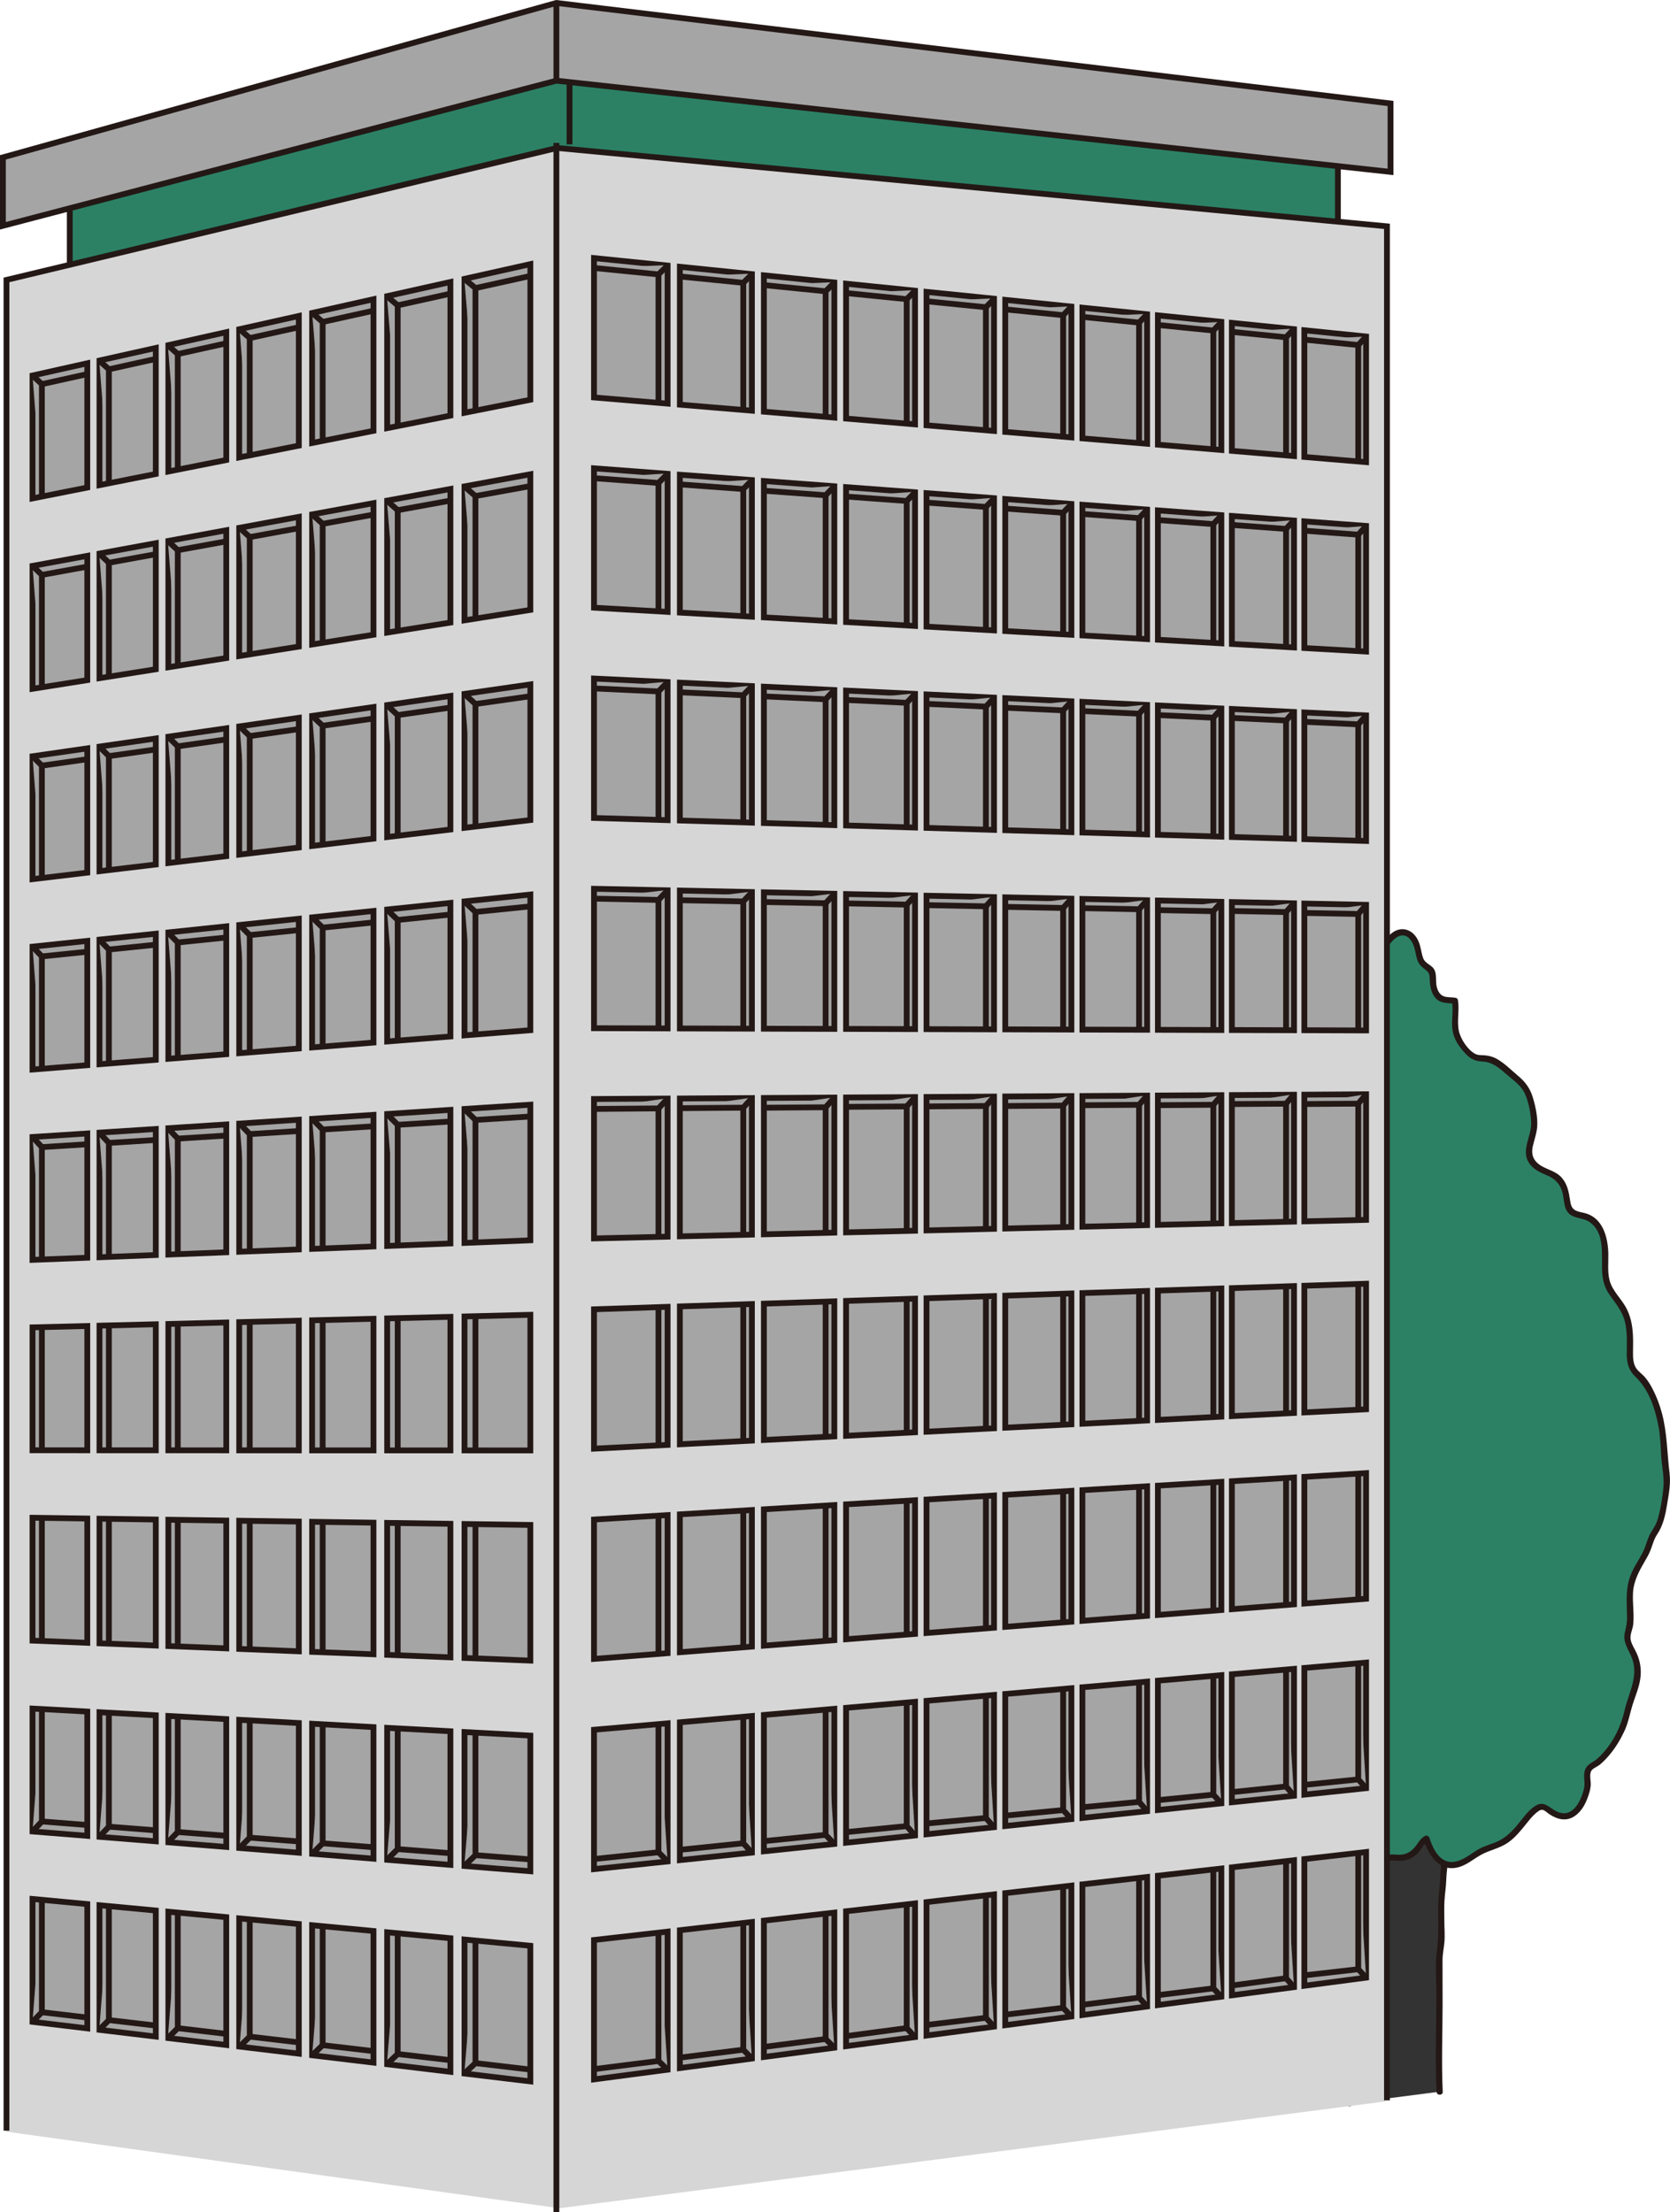 <?xml version="1.0" encoding="UTF-8"?>
<svg id="_レイヤー_2" data-name="レイヤー 2" xmlns="http://www.w3.org/2000/svg" viewBox="0 0 402.74 533.55">
  <defs>
    <style>
      .cls-1, .cls-2 {
        fill: #2c8165;
      }

      .cls-3 {
        stroke: #d6d6d6;
      }

      .cls-3, .cls-4 {
        fill: #d6d6d6;
      }

      .cls-3, .cls-4, .cls-2, .cls-5 {
        stroke-miterlimit: 10;
        stroke-width: 1.4px;
      }

      .cls-6 {
        fill: #333;
      }

      .cls-4, .cls-2, .cls-5 {
        stroke: #231815;
      }

      .cls-5 {
        fill: #a5a5a5;
      }

      .cls-7 {
        fill: #231815;
      }
    </style>
  </defs>
  <g id="_レイヤー_3" data-name="レイヤー 3">
    <g>
      <g>
        <path class="cls-6" d="m347.18,504.53c-.03-.64-.06-1.26-.06-1.85v-6.5c0-7.95.06-15.9,0-23.85-.01-1.43.34-2.52.47-3.9.09-1.03-.02-2.12-.02-3.15,0-1.96,0-3.93,0-5.89,0-2.15.45-4.03.45-6.19,0-1.96.46-3.55.45-5.53,0-1.81-.11-3.68-.01-5.49.05-.87.38-1.63.49-2.49.13-1.12-.02-2.38-.02-3.52-.01-1.86.48-3.55.81-5.36.31-1.72.61-3.39.9-5.11.11-.68-.03-1.36.08-2.01.08-.53.35-.96.43-1.48.14-.9.31-1.61.51-2.49.4-1.79.71-3.59,1.29-5.32.55-1.65.83-3.33,1.36-4.94.25-.78.34-1.48.5-2.25.17-.84.68-1.26.92-2l-15.4,1.5c.02-.24.11-.42.28-.55-1.03.1-2.05.41-3.1.52-1.35.14-2.77.64-4.09.92-1.53.32-3.48.3-5.01,0-1.09-.21-2.9-.12-3.77-.95.97,1.01.19,4.83-.07,6.07-.39,1.85-.1,4.11-.1,6.01,0,.87.11,1.83.02,2.68-.1.94-.45,1.67-.48,2.65-.06,2.28.01,4.58.01,6.86v20.52c0,2.08.01,4.16,0,6.23-.01,2.06.46,3.86.45,5.93,0,1.93-.04,3.74.35,5.56.4,1.84.1,4.14.1,6.04v11c0,3.94-.35,8.12.35,11.98.38,2.11.12,4.6.1,6.75,0,.89-.1,1.56,0,2.42"/>
        <path class="cls-7" d="m347.93,504.53c-.32-6.98-.05-14.03-.03-21.02,0-3.56-.02-7.12-.02-10.68,0-1.5.34-2.91.46-4.4.14-1.69-.02-3.43-.02-5.12s-.06-3.23.03-4.84.36-3.21.42-4.82c.05-1.43.22-2.83.36-4.25.17-1.64.06-3.29.05-4.94s.28-3.01.5-4.57-.08-3.09.04-4.64c.24-3.21,1.32-6.35,1.68-9.56.1-.89.02-1.69.27-2.56.22-.79.36-1.59.54-2.4.38-1.76.71-3.55,1.21-5.29s.97-3.59,1.49-5.37c.26-.89.39-1.8.64-2.69.19-.71.64-1.32.92-2,.17-.43-.27-.99-.72-.95-5.13.5-10.27,1-15.4,1.5l.72.95.09-.22c.36-.43.18-1.37-.53-1.28-2.64.33-5.17,1.11-7.78,1.54-1.4.23-2.82.13-4.22-.07-1.08-.16-2.55-.05-3.44-.76-.76-.6-1.67.3-1.06,1.06.55.68.24,2.24.14,3.04-.13,1.05-.4,2.07-.53,3.11-.4,3.2.34,6.38-.31,9.56-.31,1.5-.19,3.09-.17,4.61.02,1.96.03,3.92.03,5.87v10.75c0,3.56,0,7.12,0,10.69s.42,6.81.44,10.23c0,1.53.17,3.01.42,4.52.27,1.61.1,3.25.05,4.87-.1,3.59-.01,7.19-.01,10.78,0,3.87-.32,7.78.15,11.63.21,1.73.44,3.39.39,5.14s-.24,3.6-.09,5.38c.08.96,1.58.96,1.5,0-.26-3.12.36-6.24-.12-9.36-.56-3.61-.37-7.23-.33-10.86s0-7.27,0-10.91c0-1.56.11-3.11.11-4.66,0-1.73-.46-3.39-.54-5.11s.01-3.41-.17-5.12c-.2-1.86-.3-3.67-.3-5.55,0-3.56,0-7.11,0-10.67v-11.24c0-1.79,0-3.59-.02-5.38-.02-1.89-.19-3.89.24-5.74.77-3.34-.25-6.81.38-10.18.36-1.92,1.15-4.76-.2-6.44l-1.06,1.06c.9.71,1.92.89,3.04,1.01,1.41.16,2.78.42,4.2.38s2.87-.4,4.3-.76c1.6-.4,3.32-.69,4.95-.9l-.53-1.28c-.26.31-.37.49-.47.88-.12.43.23,1,.72.95,5.13-.5,10.27-1,15.4-1.5l-.72-.95c-.25.63-.67,1.16-.86,1.81-.24.8-.33,1.64-.55,2.44-.46,1.64-.86,3.31-1.36,4.94-.9,2.92-1.35,5.97-2.14,8.92-.16.6-.13,1.16-.15,1.78-.03.84-.2,1.65-.34,2.48-.3,1.68-.6,3.36-.94,5.03-.3,1.48-.51,2.92-.46,4.43.03.81.11,1.63.04,2.44s-.35,1.58-.47,2.39c-.22,1.52-.1,3.12-.07,4.65.03,1.61-.1,3.16-.28,4.75-.17,1.45-.14,2.92-.29,4.37-.16,1.65-.32,3.28-.32,4.94,0,3.42.19,6.83-.3,10.21s-.12,6.86-.12,10.2c0,7.9-.34,15.87.03,23.76.04.96,1.54.97,1.5,0h0Z"/>
      </g>
      <polyline class="cls-3" points="2.1 492.23 2.1 513.54 134.92 531.93 334.04 506.18"/>
      <polygon class="cls-2" points="16.83 44.96 16.83 69.46 322.65 69.46 322.65 34.96 140.97 11.96 121.95 12.46 16.83 44.96"/>
      <polygon class="cls-5" points="134.18 .71 .7 37.96 .7 54.46 134.18 19.46 335.34 41.46 335.34 24.96 134.18 .71"/>
      <line class="cls-4" x1="134.18" y1=".71" x2="134.18" y2="19.46"/>
      <line class="cls-2" x1="137.35" y1="20.02" x2="137.35" y2="34.83"/>
      <g>
        <path class="cls-1" d="m331.94,233.85c.32-2.74,2.49-7.1,4.47-8.37,2.94-1.89,5.01.6,5.74,4.18.35,1.72.27,2.31,1.68,3.39,1.49,1.14,1.6.83,1.7,3.1.07,1.58.28,3.09,1.33,4.2,1.17,1.24,2.68.74,4.04,1.08.35,1.85.04,4.03.05,5.94.02,2.8,1.54,4.69,3.23,6.5,1.86,1.98,2.77,1.14,4.96,1.61,1.69.37,3.37,1.96,4.73,3.15,1.74,1.52,3.63,2.65,4.63,5.02.81,1.91,1.13,4.29,1.44,6.39.7,4.75-3.79,8.42,1.13,11.68,2.01,1.33,3.82,1.08,5.42,3.39.63.91.79,1.38,1.08,2.48s.35,3.27.96,4.17c1.05,1.52,3.34,1.29,4.73,2.08,1.99,1.14,3.11,3.06,3.6,5.67.9,4.87-.93,8.7,2.16,12.69,1.29,1.66,2.8,3.68,3.43,5.81.66,2.25.66,4.37.67,6.72,0,1.74-.21,3.42.46,5,.54,1.28,1.2,1.6,2.09,2.48,1.21,1.21,1.94,2.58,2.73,4.21,1.6,3.3,2.72,8.31,2.88,12.05.1,2.25.12,4.15.52,6.28.39,2.08.19,4.26-.18,6.28-.45,2.44-.69,5.06-1.71,7.31-.36.79-.97,1.39-1.36,2.17-.69,1.36-.95,2.9-1.67,4.25-1.28,2.38-2.73,4.29-3.45,7.09-.55,2.11-.31,4.47-.31,6.71,0,1.06.14,2.24.03,3.29s-.61,1.92-.67,2.93c-.1,1.71,1.24,3.28,1.83,4.93,1.96,5.42-.87,8.56-1.87,13.59-.49,2.45-1.4,4.19-2.53,6.28-1.03,1.9-3.25,4.6-4.92,5.84-1.11.82-1.78.56-2.12,2.23-.25,1.21.26,2.56-.08,3.84-.68,2.61-1.64,4.89-3.66,6.14s-3.7.34-5.44-.88c-1.39-.97-1.76-1.34-3.17-.38-1.13.77-2.06,1.94-2.96,3.07-2.11,2.62-3.55,4.38-6.39,5.58-1.89.79-3.67,1.14-5.42,2.46-1.72,1.29-4.25,2.76-6.39,2.39-2.78-.49-4.36-3.35-5.33-6.32-1.1.51-1.67,2.07-2.57,2.96-1.11,1.09-2.25,1.58-3.68,1.66-.9.05-1.88-.21-2.78-.06-1.07.18-1.93.78-3.02.88-1.11.11-2.34.05-3.45,0-1.6-.08-1.6-.35-2.11-2.17-.68-2.38-1.35-5.54-1.28-8.04.09-3.3,1.13-6.38.64-9.83-.2-1.4-.91-2.46-1.23-3.78-.47-1.94-.52-4.07-.93-6.04-1.17-5.68-3.05-11.06-3.24-16.89-.21-6.1.11-12.24.01-18.34-.04-2.71-.68-5.07-.68-7.89,0-3.06-.53-5.8-.7-8.77-.35-6.07-1.78-11.89-2.01-17.94-.05-1.38-.39-2-.63-3.31-.23-1.23.09-2.53-.03-3.78s-.58-1.73-.73-2.82c-.09-.69.08-1.45.05-2.15-.04-1.14-.49-1.86-.65-2.89-.22-1.47-.01-3.08-.04-4.58-.03-1.79-.59-3.27-.71-5-.26-3.8.02-7.78.02-11.59v-11.15c0-2.19.86-8.41-.68-9.8"/>
        <path class="cls-7" d="m332.67,234.05c.37-2.65,1.79-6.38,4.12-7.93,1.43-.95,2.74-.48,3.61.91s.91,2.92,1.37,4.42c.36,1.19,1.2,1.87,2.16,2.59,1.03.77.79,1.66.9,2.88.13,1.42.47,2.89,1.5,3.95,1.23,1.26,2.8.95,4.37,1.28l-.52-.52c.38,2.37-.27,4.79.16,7.14.36,1.97,1.5,3.62,2.81,5.08s2.39,2.11,4.28,2.19c2.59.12,4.16,1.61,6.04,3.23,1.63,1.4,3.44,2.62,4.33,4.66s1.39,4.7,1.46,6.94c.09,3.14-2.47,6.57-.58,9.55.99,1.56,2.68,2.38,4.33,3.05,2.12.86,3.4,2.32,3.89,4.57.35,1.59.22,3.51,1.51,4.71s3.29.97,4.75,1.9c4,2.56,3.01,8.04,3.21,12.05.1,1.98.58,3.88,1.73,5.52,1.49,2.13,3.16,4.04,3.78,6.64s.43,5.18.43,7.77c0,2.02.44,3.88,1.95,5.3,3.32,3.13,4.81,7.54,5.67,11.94.48,2.44.55,4.86.69,7.34s.77,5.03.53,7.6-.67,5.24-1.39,7.68c-.37,1.26-1.01,2.15-1.67,3.26-.61,1.02-.91,2.17-1.31,3.28-.81,2.26-2.36,4.19-3.32,6.39s-1.2,4.46-1.16,6.88c.02,1.16.03,2.33.08,3.49.05,1.43-.19,2.57-.52,3.94-.52,2.17.62,3.76,1.47,5.65,2.1,4.62-.48,8.65-1.52,13.11s-3.14,8.55-6.52,11.65c-1.06.97-2.57,1.33-3.05,2.8-.36,1.08-.14,2.14-.12,3.24.02,1.29-.48,2.67-1.01,3.84-.42.91-.95,1.76-1.7,2.43-1.31,1.17-2.75,1.17-4.25.35-1.61-.87-2.79-2.4-4.69-1.33s-3.28,3.24-4.72,4.94c-1.32,1.56-2.76,2.92-4.64,3.78-1.08.49-2.22.81-3.31,1.26s-2.06,1.09-3.06,1.78c-1.84,1.27-4.37,2.67-6.56,1.39-1.88-1.09-2.8-3.36-3.46-5.31-.16-.46-.66-.69-1.1-.45-.91.51-1.44,1.34-2.02,2.18-.92,1.32-2.2,2.25-3.85,2.33-1.22.06-2.35-.24-3.56.11-.56.16-1.09.43-1.66.58-.89.24-1.83.2-2.74.18s-2.05.24-2.41-.75c-.45-1.22-.72-2.57-.98-3.84-.64-3.13-.52-5.99-.09-9.14.38-2.81.5-5.41-.55-8.09s-1.05-5.82-1.69-8.69c-.69-3.1-1.56-6.16-2.18-9.28s-.83-6.44-.86-9.73c-.05-6.56.38-13.1-.38-19.63-.36-3.03-.35-6.09-.67-9.14-.34-3.2-.53-6.4-.98-9.59s-.98-6.43-1.2-9.68c-.09-1.3-.16-2.53-.47-3.8-.38-1.54-.16-2.95-.25-4.5-.07-1.2-.72-2.26-.77-3.45-.03-.72.12-1.42.05-2.14-.07-.68-.31-1.3-.48-1.96-.39-1.53-.17-3.1-.17-4.66,0-1.36-.27-2.65-.51-3.99-.65-3.63-.27-7.48-.21-11.15s.02-7.42.02-11.13c0-2.34.2-4.65.23-6.98.02-1.67.13-3.99-1.13-5.29-.67-.69-1.73.37-1.06,1.06,1.13,1.16.72,4,.65,5.46-.1,2.25-.19,4.47-.19,6.72,0,3.39.04,6.77-.02,10.16s-.32,6.76.04,10.1c.15,1.39.56,2.74.65,4.13.11,1.68-.18,3.35.06,5.03.19,1.32.68,2.39.61,3.76s.36,2.37.64,3.7-.1,2.79.1,4.18c.21,1.46.59,2.78.68,4.26.19,3.22.69,6.42,1.15,9.61.48,3.37.7,6.75,1.06,10.13.34,3.18.33,6.39.72,9.56.83,6.69.25,13.47.34,20.2.04,3.17.31,6.26.95,9.37s1.5,6.17,2.19,9.28.67,5.98,1.78,8.83c1.19,3.04.46,6.19.08,9.32s.06,6.4.88,9.54c.24.91.41,2.18,1.05,2.93s1.61.7,2.47.74c1.54.07,3.09.14,4.56-.39.76-.27,1.45-.55,2.27-.55s1.57.15,2.38.07c1.33-.13,2.53-.68,3.52-1.56s1.52-2.45,2.72-3.12l-1.1-.45c1.19,3.53,3.55,7.63,7.91,6.81,2.36-.44,4.01-2.04,6.04-3.15s4.49-1.53,6.47-2.93c1.67-1.18,2.96-2.76,4.23-4.34.76-.94,1.5-1.93,2.43-2.72.39-.33,1.07-.93,1.64-.82s1.17.75,1.65,1.06c1.94,1.27,4.08,1.83,6.12.43,1.62-1.11,2.57-2.88,3.2-4.69.36-1.04.68-2.08.65-3.19s-.46-2.58.44-3.38c.51-.45,1.24-.7,1.78-1.15.91-.75,1.71-1.63,2.46-2.53,1.38-1.68,2.48-3.51,3.4-5.47.99-2.09,1.34-4.28,2.02-6.47.65-2.07,1.54-4.07,1.85-6.22s0-4.23-.87-6.15c-.47-1.04-1.16-2.02-1.43-3.14-.31-1.3.45-2.53.59-3.81.27-2.58-.21-5.22-.04-7.82s1.41-4.98,2.75-7.27c.56-.96,1.11-1.91,1.51-2.95.48-1.26.78-2.53,1.54-3.67,1.47-2.21,1.97-4.58,2.4-7.18s.92-5,.61-7.55c-.6-4.86-.57-9.78-1.85-14.54-.55-2.06-1.31-4.05-2.3-5.94-.5-.96-1.07-1.88-1.78-2.71-.66-.78-1.61-1.37-2.16-2.24-.71-1.13-.74-2.5-.73-3.78.02-1.41.05-2.82-.02-4.23-.12-2.36-.58-4.63-1.74-6.7s-3.21-3.92-3.87-6.36c-.56-2.09-.28-4.29-.32-6.43-.07-3.77-1.18-8.41-5.23-9.73-.86-.28-1.81-.35-2.63-.75-1.08-.52-1.22-1.54-1.39-2.62-.29-1.89-.62-3.64-1.87-5.16-1.34-1.65-3.26-1.94-5-2.96-1.9-1.12-2.56-2.66-2.09-4.77.39-1.71,1.03-3.36,1.08-5.13.07-2.2-.48-4.71-1.13-6.8s-1.8-3.61-3.43-4.98-3.32-3.11-5.24-4.18c-.89-.49-1.81-.74-2.82-.83-.84-.07-1.7.03-2.46-.41-1.8-1.03-3.47-3.61-3.86-5.61-.46-2.4.2-4.9-.2-7.33-.04-.24-.29-.48-.52-.52-.91-.18-1.89-.06-2.77-.33-1.12-.34-1.64-1.46-1.86-2.52-.27-1.27.11-2.99-.65-4.13-.69-1.03-2.11-1.32-2.57-2.56-.54-1.48-.57-3.04-1.31-4.47-1.35-2.61-4.11-3.43-6.45-1.46s-3.86,5.48-4.26,8.41c-.13.94,1.31,1.35,1.45.4h0Z"/>
      </g>
      <polyline class="cls-4" points="334.48 506.61 334.48 54.59 134.35 35.69 1.56 67.52 1.56 513.93"/>
      <line class="cls-5" x1="134.18" y1="34.46" x2="134.18" y2="533.55"/>
      <g>
        <g>
          <polygon class="cls-5" points="161 64.05 143.25 62.25 143.25 95.87 161 97.36 161 64.05"/>
          <polygon class="cls-5" points="181.33 66.12 163.96 64.35 163.96 97.61 181.33 99.06 181.33 66.12"/>
          <polygon class="cls-5" points="201.21 68.14 184.22 66.41 184.22 99.3 201.21 100.73 201.21 68.14"/>
          <polygon class="cls-5" points="220.67 70.12 204.04 68.43 204.04 100.96 220.67 102.36 220.67 70.12"/>
          <polygon class="cls-5" points="239.72 72.05 223.44 70.4 223.44 102.59 239.72 103.95 239.72 72.05"/>
          <polygon class="cls-5" points="258.38 73.95 242.43 72.33 242.43 104.18 258.38 105.51 258.38 73.95"/>
          <polygon class="cls-5" points="276.64 75.8 261.03 74.22 261.03 105.74 276.64 107.04 276.64 75.8"/>
          <polygon class="cls-5" points="294.54 77.62 279.24 76.07 279.24 107.26 294.54 108.54 294.54 77.62"/>
          <polygon class="cls-5" points="312.07 79.4 297.08 77.88 297.08 108.75 312.07 110.01 312.07 79.4"/>
          <polygon class="cls-5" points="314.56 79.66 314.56 110.22 329.45 111.47 329.45 81.17 314.56 79.66"/>
          <polyline class="cls-5" points="329.45 81.17 327.56 83.23 314.66 81.93"/>
          <line class="cls-5" x1="327.56" y1="83.23" x2="327.56" y2="111.19"/>
          <polyline class="cls-5" points="312.08 79.28 310.15 81.36 296.98 80.04"/>
          <line class="cls-5" x1="310.15" y1="81.36" x2="310.15" y2="109.62"/>
          <polyline class="cls-5" points="294.58 77.64 292.61 79.73 279.17 78.38"/>
          <line class="cls-5" x1="292.61" y1="79.73" x2="292.61" y2="108.28"/>
          <polyline class="cls-5" points="276.71 75.7 274.7 77.81 260.98 76.43"/>
          <line class="cls-5" x1="274.7" y1="77.81" x2="274.7" y2="106.65"/>
          <polyline class="cls-5" points="258.44 73.89 256.39 76.03 242.38 74.62"/>
          <line class="cls-5" x1="256.39" y1="76.03" x2="256.39" y2="105.17"/>
          <polyline class="cls-5" points="239.86 71.96 237.76 74.11 223.45 72.68"/>
          <line class="cls-5" x1="237.76" y1="74.11" x2="237.76" y2="103.56"/>
          <polyline class="cls-5" points="220.8 69.99 218.66 72.16 204.04 70.69"/>
          <line class="cls-5" x1="218.66" y1="72.16" x2="218.66" y2="101.93"/>
          <polyline class="cls-5" points="201.29 68.06 199.11 70.26 184.17 68.76"/>
          <line class="cls-5" x1="199.11" y1="70.26" x2="199.11" y2="100.34"/>
          <polyline class="cls-5" points="181.48 66 179.25 68.22 163.98 66.69"/>
          <line class="cls-5" x1="179.25" y1="68.22" x2="179.25" y2="98.63"/>
          <polyline class="cls-5" points="161.08 63.95 158.8 66.19 143.19 64.63"/>
          <line class="cls-5" x1="158.8" y1="66.19" x2="158.8" y2="96.94"/>
        </g>
        <g>
          <polygon class="cls-5" points="161 114.29 143.25 112.96 143.25 146.58 161 147.59 161 114.29"/>
          <polygon class="cls-5" points="181.33 115.8 163.96 114.51 163.96 147.76 181.33 148.75 181.33 115.8"/>
          <polygon class="cls-5" points="201.21 117.29 184.22 116.02 184.22 148.91 201.21 149.88 201.21 117.29"/>
          <polygon class="cls-5" points="220.67 118.74 204.04 117.5 204.04 150.04 220.67 150.98 220.67 118.74"/>
          <polygon class="cls-5" points="239.72 120.16 223.44 118.95 223.44 151.14 239.72 152.06 239.72 120.16"/>
          <polygon class="cls-5" points="258.38 121.56 242.43 120.37 242.43 152.22 258.38 153.12 258.38 121.56"/>
          <polygon class="cls-5" points="276.64 122.92 261.03 121.75 261.03 153.27 276.64 154.16 276.64 122.92"/>
          <polygon class="cls-5" points="294.54 124.26 279.24 123.11 279.24 154.31 294.54 155.18 294.54 124.26"/>
          <polygon class="cls-5" points="312.07 125.56 297.08 124.45 297.08 155.32 312.07 156.17 312.07 125.56"/>
          <polygon class="cls-5" points="314.56 125.75 314.56 156.31 329.45 157.16 329.45 126.86 314.56 125.75"/>
          <polyline class="cls-5" points="329.45 126.86 327.56 128.97 314.66 128.02"/>
          <line class="cls-5" x1="327.56" y1="128.97" x2="327.56" y2="156.94"/>
          <polyline class="cls-5" points="312.08 125.45 310.15 127.58 296.98 126.61"/>
          <line class="cls-5" x1="310.15" y1="127.58" x2="310.15" y2="155.83"/>
          <polyline class="cls-5" points="294.58 124.27 292.61 126.42 279.17 125.43"/>
          <line class="cls-5" x1="292.61" y1="126.42" x2="292.61" y2="154.96"/>
          <polyline class="cls-5" points="276.71 122.81 274.7 124.98 260.98 123.97"/>
          <line class="cls-5" x1="274.7" y1="124.98" x2="274.7" y2="153.82"/>
          <polyline class="cls-5" points="258.44 121.5 256.39 123.69 242.38 122.66"/>
          <line class="cls-5" x1="256.39" y1="123.69" x2="256.39" y2="152.83"/>
          <polyline class="cls-5" points="239.86 120.07 237.76 122.28 223.45 121.23"/>
          <line class="cls-5" x1="237.76" y1="122.28" x2="237.76" y2="151.73"/>
          <polyline class="cls-5" points="220.8 118.61 218.66 120.84 204.04 119.77"/>
          <line class="cls-5" x1="218.66" y1="120.84" x2="218.66" y2="150.6"/>
          <polyline class="cls-5" points="201.29 117.21 199.11 119.46 184.17 118.36"/>
          <line class="cls-5" x1="199.11" y1="119.46" x2="199.11" y2="149.55"/>
          <polyline class="cls-5" points="181.48 115.68 179.25 117.96 163.98 116.84"/>
          <line class="cls-5" x1="179.25" y1="117.96" x2="179.25" y2="148.37"/>
          <polyline class="cls-5" points="161.08 114.18 158.8 116.49 143.19 115.34"/>
          <line class="cls-5" x1="158.8" y1="116.49" x2="158.8" y2="147.24"/>
        </g>
        <g>
          <polygon class="cls-5" points="161 164.52 143.25 163.67 143.25 197.3 161 197.83 161 164.52"/>
          <polygon class="cls-5" points="181.33 165.49 163.96 164.66 163.96 197.91 181.33 198.43 181.33 165.49"/>
          <polygon class="cls-5" points="201.21 166.44 184.22 165.63 184.22 198.52 201.21 199.03 201.21 166.44"/>
          <polygon class="cls-5" points="220.67 167.37 204.04 166.57 204.04 199.11 220.67 199.61 220.67 167.37"/>
          <polygon class="cls-5" points="239.72 168.27 223.44 167.5 223.44 199.69 239.72 200.18 239.72 168.27"/>
          <polygon class="cls-5" points="258.38 169.16 242.43 168.4 242.43 200.26 258.38 200.73 258.38 169.16"/>
          <polygon class="cls-5" points="276.64 170.04 261.03 169.29 261.03 200.81 276.64 201.28 276.64 170.04"/>
          <polygon class="cls-5" points="294.54 170.89 279.24 170.16 279.24 201.35 294.54 201.81 294.54 170.89"/>
          <polygon class="cls-5" points="312.07 171.73 297.08 171.01 297.08 201.89 312.07 202.33 312.07 171.73"/>
          <polygon class="cls-5" points="314.56 171.85 314.56 202.41 329.45 202.85 329.45 172.56 314.56 171.85"/>
          <polyline class="cls-5" points="329.45 172.56 327.56 174.72 314.66 174.11"/>
          <line class="cls-5" x1="327.56" y1="174.72" x2="327.56" y2="202.68"/>
          <polyline class="cls-5" points="312.08 171.61 310.15 173.79 296.98 173.17"/>
          <line class="cls-5" x1="310.15" y1="173.79" x2="310.15" y2="202.04"/>
          <polyline class="cls-5" points="294.58 170.9 292.61 173.11 279.17 172.48"/>
          <line class="cls-5" x1="292.61" y1="173.11" x2="292.61" y2="201.65"/>
          <polyline class="cls-5" points="276.71 169.93 274.7 172.15 260.98 171.51"/>
          <line class="cls-5" x1="274.7" y1="172.15" x2="274.7" y2="200.99"/>
          <polyline class="cls-5" points="258.44 169.11 256.39 171.35 242.38 170.7"/>
          <line class="cls-5" x1="256.39" y1="171.35" x2="256.39" y2="200.49"/>
          <polyline class="cls-5" points="239.86 168.18 237.76 170.44 223.45 169.78"/>
          <line class="cls-5" x1="237.76" y1="170.44" x2="237.76" y2="199.89"/>
          <polyline class="cls-5" points="220.8 167.23 218.66 169.52 204.04 168.84"/>
          <line class="cls-5" x1="218.66" y1="169.52" x2="218.66" y2="199.28"/>
          <polyline class="cls-5" points="201.29 166.35 199.11 168.67 184.17 167.97"/>
          <line class="cls-5" x1="199.11" y1="168.67" x2="199.11" y2="198.75"/>
          <polyline class="cls-5" points="181.48 165.36 179.25 167.7 163.98 166.99"/>
          <line class="cls-5" x1="179.25" y1="167.7" x2="179.25" y2="198.11"/>
          <polyline class="cls-5" points="161.08 164.41 158.8 166.78 143.19 166.05"/>
          <line class="cls-5" x1="158.8" y1="166.78" x2="158.8" y2="197.53"/>
        </g>
        <g>
          <polygon class="cls-5" points="161 214.75 143.25 214.38 143.25 248.01 161 248.06 161 214.75"/>
          <polygon class="cls-5" points="181.33 215.17 163.96 214.81 163.96 248.07 181.33 248.12 181.33 215.17"/>
          <polygon class="cls-5" points="201.21 215.59 184.22 215.23 184.22 248.13 201.21 248.18 201.21 215.59"/>
          <polygon class="cls-5" points="220.67 215.99 204.04 215.65 204.04 248.18 220.67 248.23 220.67 215.99"/>
          <polygon class="cls-5" points="239.72 216.39 223.44 216.05 223.44 248.24 239.72 248.29 239.72 216.39"/>
          <polygon class="cls-5" points="258.38 216.77 242.43 216.44 242.43 248.29 258.38 248.34 258.38 216.77"/>
          <polygon class="cls-5" points="276.64 217.15 261.03 216.83 261.03 248.35 276.64 248.39 276.64 217.15"/>
          <polygon class="cls-5" points="294.54 217.53 279.24 217.21 279.24 248.4 294.54 248.45 294.54 217.53"/>
          <polygon class="cls-5" points="312.07 217.89 297.08 217.58 297.08 248.45 312.07 248.5 312.07 217.89"/>
          <polygon class="cls-5" points="314.56 217.94 314.56 248.5 329.45 248.55 329.45 218.25 314.56 217.94"/>
          <polyline class="cls-5" points="329.45 218.25 327.56 220.46 314.66 220.21"/>
          <line class="cls-5" x1="327.56" y1="220.46" x2="327.56" y2="248.43"/>
          <polyline class="cls-5" points="312.08 217.77 310.15 220 296.98 219.74"/>
          <line class="cls-5" x1="310.15" y1="220" x2="310.15" y2="248.26"/>
          <polyline class="cls-5" points="294.58 217.54 292.61 219.79 279.17 219.53"/>
          <line class="cls-5" x1="292.61" y1="219.79" x2="292.61" y2="248.34"/>
          <polyline class="cls-5" points="276.71 217.04 274.7 219.32 260.98 219.05"/>
          <line class="cls-5" x1="274.7" y1="219.32" x2="274.7" y2="248.16"/>
          <polyline class="cls-5" points="258.44 216.71 256.39 219.01 242.38 218.74"/>
          <line class="cls-5" x1="256.39" y1="219.01" x2="256.39" y2="248.16"/>
          <polyline class="cls-5" points="239.86 216.28 237.76 218.61 223.45 218.33"/>
          <line class="cls-5" x1="237.76" y1="218.61" x2="237.76" y2="248.06"/>
          <polyline class="cls-5" points="220.8 215.85 218.66 218.2 204.04 217.91"/>
          <line class="cls-5" x1="218.66" y1="218.2" x2="218.66" y2="247.96"/>
          <polyline class="cls-5" points="201.29 215.5 199.11 217.87 184.17 217.58"/>
          <line class="cls-5" x1="199.11" y1="217.87" x2="199.11" y2="247.96"/>
          <polyline class="cls-5" points="181.48 215.04 179.25 217.44 163.98 217.14"/>
          <line class="cls-5" x1="179.25" y1="217.44" x2="179.25" y2="247.86"/>
          <polyline class="cls-5" points="161.08 214.65 158.8 217.07 143.19 216.76"/>
          <line class="cls-5" x1="158.8" y1="217.07" x2="158.8" y2="247.82"/>
        </g>
        <g>
          <polygon class="cls-5" points="161 264.98 143.25 265.09 143.25 298.72 161 298.29 161 264.98"/>
          <polygon class="cls-5" points="181.33 264.86 163.96 264.97 163.96 298.22 181.33 297.8 181.33 264.86"/>
          <polygon class="cls-5" points="201.21 264.74 184.22 264.84 184.22 297.73 201.21 297.32 201.21 264.74"/>
          <polygon class="cls-5" points="220.67 264.62 204.04 264.72 204.04 297.26 220.67 296.86 220.67 264.62"/>
          <polygon class="cls-5" points="239.72 264.5 223.44 264.6 223.44 296.79 239.72 296.4 239.72 264.5"/>
          <polygon class="cls-5" points="258.38 264.38 242.43 264.48 242.43 296.33 258.38 295.95 258.38 264.38"/>
          <polygon class="cls-5" points="276.64 264.27 261.03 264.37 261.03 295.89 276.64 295.51 276.64 264.27"/>
          <polygon class="cls-5" points="294.54 264.16 279.24 264.25 279.24 295.45 294.54 295.08 294.54 264.16"/>
          <polygon class="cls-5" points="312.07 264.05 297.08 264.14 297.08 295.02 312.07 294.66 312.07 264.05"/>
          <polygon class="cls-5" points="314.56 264.04 314.56 294.6 329.45 294.24 329.45 263.94 314.56 264.04"/>
          <polyline class="cls-5" points="329.45 263.94 327.56 266.21 314.66 266.3"/>
          <line class="cls-5" x1="327.56" y1="266.21" x2="327.56" y2="294.17"/>
          <polyline class="cls-5" points="312.08 263.93 310.15 266.22 296.98 266.31"/>
          <line class="cls-5" x1="310.15" y1="266.22" x2="310.15" y2="294.47"/>
          <polyline class="cls-5" points="294.58 264.17 292.61 266.48 279.17 266.58"/>
          <line class="cls-5" x1="292.61" y1="266.48" x2="292.61" y2="295.02"/>
          <polyline class="cls-5" points="276.71 264.16 274.7 266.49 260.98 266.59"/>
          <line class="cls-5" x1="274.7" y1="266.49" x2="274.7" y2="295.33"/>
          <polyline class="cls-5" points="258.44 264.32 256.39 266.68 242.38 266.78"/>
          <line class="cls-5" x1="256.39" y1="266.68" x2="256.39" y2="295.82"/>
          <polyline class="cls-5" points="239.86 264.39 237.76 266.77 223.45 266.88"/>
          <line class="cls-5" x1="237.76" y1="266.77" x2="237.76" y2="296.22"/>
          <polyline class="cls-5" points="220.8 264.47 218.66 266.88 204.04 266.98"/>
          <line class="cls-5" x1="218.66" y1="266.88" x2="218.66" y2="296.64"/>
          <polyline class="cls-5" points="201.29 264.65 199.11 267.08 184.17 267.19"/>
          <line class="cls-5" x1="199.11" y1="267.08" x2="199.11" y2="297.17"/>
          <polyline class="cls-5" points="181.48 264.72 179.25 267.18 163.98 267.3"/>
          <line class="cls-5" x1="179.25" y1="267.18" x2="179.25" y2="297.6"/>
          <polyline class="cls-5" points="161.08 264.88 158.8 267.36 143.19 267.48"/>
          <line class="cls-5" x1="158.8" y1="267.36" x2="158.8" y2="298.11"/>
        </g>
        <g>
          <polygon class="cls-5" points="161 315.22 143.25 315.81 143.25 349.43 161 348.52 161 315.22"/>
          <polygon class="cls-5" points="181.33 314.54 163.96 315.12 163.96 348.37 181.33 347.49 181.33 314.54"/>
          <polygon class="cls-5" points="201.21 313.89 184.22 314.45 184.22 347.34 201.21 346.47 201.21 313.89"/>
          <polygon class="cls-5" points="220.67 313.24 204.04 313.79 204.04 346.33 220.67 345.48 220.67 313.24"/>
          <polygon class="cls-5" points="239.72 312.61 223.44 313.15 223.44 345.34 239.72 344.51 239.72 312.61"/>
          <polygon class="cls-5" points="258.38 311.99 242.43 312.52 242.43 344.37 258.38 343.56 258.38 311.99"/>
          <polygon class="cls-5" points="276.64 311.39 261.03 311.9 261.03 343.42 276.64 342.63 276.64 311.39"/>
          <polygon class="cls-5" points="294.54 310.79 279.24 311.3 279.24 342.49 294.54 341.71 294.54 310.79"/>
          <polygon class="cls-5" points="312.07 310.21 297.08 310.71 297.08 341.58 312.07 340.82 312.07 310.21"/>
          <polygon class="cls-5" points="314.56 310.13 314.56 340.69 329.45 339.93 329.45 309.64 314.56 310.13"/>
          <line class="cls-5" x1="327.56" y1="309.97" x2="327.56" y2="339.92"/>
          <line class="cls-5" x1="310.15" y1="310.45" x2="310.15" y2="340.69"/>
          <line class="cls-5" x1="292.61" y1="311.18" x2="292.61" y2="341.71"/>
          <line class="cls-5" x1="274.7" y1="311.68" x2="274.7" y2="342.5"/>
          <line class="cls-5" x1="256.39" y1="312.36" x2="256.39" y2="343.48"/>
          <line class="cls-5" x1="237.76" y1="312.95" x2="237.76" y2="344.39"/>
          <line class="cls-5" x1="218.66" y1="313.58" x2="218.66" y2="345.32"/>
          <line class="cls-5" x1="199.11" y1="314.3" x2="199.11" y2="346.37"/>
          <line class="cls-5" x1="179.25" y1="314.94" x2="179.25" y2="347.34"/>
          <line class="cls-5" x1="158.8" y1="315.67" x2="158.8" y2="348.4"/>
        </g>
        <g>
          <polygon class="cls-5" points="161 365.45 143.25 366.52 143.25 400.14 161 398.76 161 365.45"/>
          <polygon class="cls-5" points="181.33 364.23 163.96 365.27 163.96 398.53 181.33 397.17 181.33 364.23"/>
          <polygon class="cls-5" points="201.21 363.03 184.22 364.06 184.22 396.95 201.21 395.62 201.21 363.03"/>
          <polygon class="cls-5" points="220.67 361.87 204.04 362.86 204.04 395.4 220.67 394.11 220.67 361.87"/>
          <polygon class="cls-5" points="239.72 360.72 223.44 361.7 223.44 393.89 239.72 392.62 239.72 360.72"/>
          <polygon class="cls-5" points="258.38 359.6 242.43 360.56 242.43 392.41 258.38 391.17 258.38 359.6"/>
          <polygon class="cls-5" points="276.64 358.5 261.03 359.44 261.03 390.96 276.64 389.74 276.64 358.5"/>
          <polygon class="cls-5" points="294.54 357.43 279.24 358.35 279.24 389.54 294.54 388.35 294.54 357.43"/>
          <polygon class="cls-5" points="312.07 356.38 297.08 357.28 297.08 388.15 312.07 386.98 312.07 356.38"/>
          <polygon class="cls-5" points="314.56 356.23 314.56 386.79 329.45 385.63 329.45 355.33 314.56 356.23"/>
          <line class="cls-5" x1="327.56" y1="355.62" x2="327.56" y2="385.66"/>
          <line class="cls-5" x1="310.15" y1="356.57" x2="310.15" y2="386.9"/>
          <line class="cls-5" x1="292.61" y1="357.78" x2="292.61" y2="388.4"/>
          <line class="cls-5" x1="274.7" y1="358.75" x2="274.7" y2="389.67"/>
          <line class="cls-5" x1="256.39" y1="359.93" x2="256.39" y2="391.14"/>
          <line class="cls-5" x1="237.76" y1="361.03" x2="237.76" y2="392.55"/>
          <line class="cls-5" x1="218.66" y1="362.16" x2="218.66" y2="394"/>
          <line class="cls-5" x1="199.11" y1="363.42" x2="199.11" y2="395.58"/>
          <line class="cls-5" x1="179.25" y1="364.59" x2="179.25" y2="397.3"/>
          <line class="cls-5" x1="158.8" y1="365.87" x2="158.8" y2="398.7"/>
        </g>
        <g>
          <polygon class="cls-5" points="161 415.68 143.25 417.23 143.25 450.85 161 448.99 161 415.68"/>
          <polygon class="cls-5" points="181.33 413.91 163.96 415.43 163.96 448.68 181.33 446.86 181.33 413.91"/>
          <polygon class="cls-5" points="201.21 412.18 184.22 413.66 184.22 446.55 201.21 444.77 201.21 412.18"/>
          <polygon class="cls-5" points="220.67 410.49 204.04 411.94 204.04 444.48 220.67 442.73 220.67 410.49"/>
          <polygon class="cls-5" points="239.72 408.83 223.44 410.25 223.44 442.44 239.72 440.73 239.72 408.83"/>
          <polygon class="cls-5" points="258.38 407.21 242.43 408.6 242.43 440.45 258.38 438.78 258.38 407.21"/>
          <polygon class="cls-5" points="276.64 405.62 261.03 406.98 261.03 438.5 276.64 436.86 276.64 405.62"/>
          <polygon class="cls-5" points="294.54 404.06 279.24 405.39 279.24 436.59 294.54 434.98 294.54 404.06"/>
          <polygon class="cls-5" points="312.07 402.54 297.08 403.84 297.08 434.72 312.07 433.15 312.07 402.54"/>
          <polygon class="cls-5" points="314.56 402.32 314.56 432.88 329.45 431.32 329.45 401.03 314.56 402.32"/>
          <polyline class="cls-5" points="327.56 401.23 327.56 429.2 329.45 431.32"/>
          <polyline class="cls-5" points="310.15 402.65 310.15 430.91 312.07 433.15"/>
          <polyline class="cls-5" points="292.61 404.33 292.61 432.88 294.54 434.98"/>
          <polyline class="cls-5" points="274.7 405.79 274.7 434.63 276.64 436.86"/>
          <polyline class="cls-5" points="256.39 407.46 256.39 436.6 258.38 438.78"/>
          <polyline class="cls-5" points="237.76 409.06 237.76 438.51 239.72 440.73"/>
          <polyline class="cls-5" points="218.66 410.71 218.66 440.47 220.67 442.73"/>
          <polyline class="cls-5" points="199.11 412.49 199.11 442.58 201.21 444.77"/>
          <polyline class="cls-5" points="181.33 446.86 179.25 444.61 179.25 414.2"/>
          <polyline class="cls-5" points="161 448.99 158.8 446.78 158.8 416.03"/>
        </g>
        <g>
          <polygon class="cls-5" points="161 465.92 143.25 467.94 143.25 501.56 161 499.22 161 465.92"/>
          <polygon class="cls-5" points="181.33 463.6 163.96 465.58 163.96 498.83 181.33 496.54 181.33 463.6"/>
          <polygon class="cls-5" points="201.21 461.33 184.22 463.27 184.22 496.16 201.21 493.92 201.21 461.33"/>
          <polygon class="cls-5" points="220.67 459.12 204.04 461.01 204.04 493.55 220.67 491.36 220.67 459.12"/>
          <polygon class="cls-5" points="239.72 456.94 223.44 458.8 223.44 490.99 239.72 488.84 239.72 456.94"/>
          <polygon class="cls-5" points="258.38 454.82 242.43 456.64 242.43 488.49 258.38 486.39 258.38 454.82"/>
          <polygon class="cls-5" points="276.64 452.74 261.03 454.52 261.03 486.04 276.64 483.98 276.64 452.74"/>
          <polygon class="cls-5" points="294.54 450.7 279.24 452.44 279.24 483.63 294.54 481.62 294.54 450.7"/>
          <polygon class="cls-5" points="312.07 448.7 297.08 450.41 297.08 481.28 312.07 479.31 312.07 448.7"/>
          <polygon class="cls-5" points="314.56 448.42 314.56 478.98 329.45 477.02 329.45 446.72 314.56 448.42"/>
          <polyline class="cls-5" points="327.56 447.02 327.56 474.99 329.45 477.02"/>
          <polyline class="cls-5" points="310.15 448.91 310.15 477.16 312.07 479.31"/>
          <polyline class="cls-5" points="292.61 451.06 292.61 479.6 294.54 481.62"/>
          <polyline class="cls-5" points="274.7 453 274.7 481.84 276.64 483.98"/>
          <polyline class="cls-5" points="256.39 455.16 256.39 484.3 258.38 486.39"/>
          <polyline class="cls-5" points="237.76 457.26 237.76 486.71 239.72 488.84"/>
          <polyline class="cls-5" points="218.66 459.43 218.66 489.19 220.67 491.36"/>
          <polyline class="cls-5" points="199.11 461.74 199.11 491.82 201.21 493.92"/>
          <polyline class="cls-5" points="179.25 463.98 179.25 494.4 181.33 496.54"/>
          <polyline class="cls-5" points="158.8 466.37 158.8 497.12 161 499.22"/>
        </g>
      </g>
      <line class="cls-5" x1="158.8" y1="446.78" x2="143.16" y2="448.42"/>
      <line class="cls-5" x1="179.25" y1="444.61" x2="164.16" y2="446.17"/>
      <line class="cls-5" x1="199.11" y1="442.58" x2="184.32" y2="444.09"/>
      <line class="cls-5" x1="218.66" y1="440.47" x2="203.95" y2="441.93"/>
      <line class="cls-5" x1="237.76" y1="438.51" x2="223.43" y2="439.84"/>
      <line class="cls-5" x1="256.39" y1="436.6" x2="242.54" y2="437.93"/>
      <line class="cls-5" x1="274.7" y1="434.63" x2="260.96" y2="435.93"/>
      <line class="cls-5" x1="292.61" y1="432.88" x2="279.54" y2="434.18"/>
      <line class="cls-5" x1="310.15" y1="430.91" x2="297.28" y2="432.26"/>
      <line class="cls-5" x1="327.56" y1="429.2" x2="314.73" y2="430.51"/>
      <line class="cls-5" x1="158.8" y1="497.12" x2="143.24" y2="499.09"/>
      <line class="cls-5" x1="179.25" y1="494.4" x2="164.08" y2="496.3"/>
      <line class="cls-5" x1="199.11" y1="491.82" x2="184.24" y2="493.73"/>
      <line class="cls-5" x1="218.66" y1="489.19" x2="204.18" y2="491.11"/>
      <line class="cls-5" x1="237.76" y1="486.71" x2="223.6" y2="488.42"/>
      <line class="cls-5" x1="256.39" y1="484.3" x2="242.69" y2="485.92"/>
      <line class="cls-5" x1="274.7" y1="481.84" x2="261.21" y2="483.55"/>
      <line class="cls-5" x1="292.61" y1="479.6" x2="279.33" y2="481.23"/>
      <line class="cls-5" x1="310.15" y1="477.16" x2="297.4" y2="478.88"/>
      <line class="cls-5" x1="327.56" y1="474.99" x2="314.65" y2="476.46"/>
      <g>
        <g>
          <polygon class="cls-5" points="21.05 87.62 7.84 90.58 7.84 120.22 21.05 117.6 21.05 87.62"/>
          <polygon class="cls-5" points="37.57 83.93 23.99 86.96 23.99 117.02 37.57 114.33 37.57 83.93"/>
          <polygon class="cls-5" points="54.57 80.12 40.6 83.25 40.6 113.73 54.57 110.96 54.57 80.12"/>
          <polygon class="cls-5" points="72.06 76.21 57.69 79.42 57.69 110.34 72.06 107.49 72.06 76.21"/>
          <polygon class="cls-5" points="90.07 72.17 75.27 75.49 75.27 106.85 90.07 103.92 90.07 72.17"/>
          <polygon class="cls-5" points="108.62 68.02 93.37 71.43 93.37 103.27 108.62 100.25 108.62 68.02"/>
          <polygon class="cls-5" points="112.02 67.26 112.02 99.57 127.9 96.42 127.9 63.71 112.02 67.26"/>
          <polyline class="cls-5" points="7.84 90.58 10.1 92.66 10.1 119.88"/>
          <line class="cls-5" x1="10.1" y1="92.66" x2="20.81" y2="90.29"/>
          <polyline class="cls-5" points="23.93 86.98 26.26 89.08 26.26 116.68"/>
          <line class="cls-5" x1="26.26" y1="89.08" x2="37.27" y2="86.64"/>
          <polyline class="cls-5" points="40.48 83.28 42.87 85.4 42.87 113.39"/>
          <line class="cls-5" x1="42.87" y1="85.4" x2="54.19" y2="82.89"/>
          <polyline class="cls-5" points="57.77 79.4 60.23 81.55 60.23 109.95"/>
          <line class="cls-5" x1="60.23" y1="81.55" x2="71.89" y2="78.97"/>
          <polyline class="cls-5" points="75.28 75.49 77.81 77.66 77.81 106.47"/>
          <line class="cls-5" x1="77.81" y1="77.66" x2="89.81" y2="75"/>
          <polyline class="cls-5" points="93.3 71.45 95.91 73.65 95.91 102.89"/>
          <line class="cls-5" x1="95.91" y1="73.65" x2="108.27" y2="70.91"/>
          <polyline class="cls-5" points="111.97 67.27 114.66 69.49 114.66 99.17"/>
          <line class="cls-5" x1="114.66" y1="69.49" x2="127.99" y2="66.54"/>
        </g>
        <g>
          <polygon class="cls-5" points="21.05 134.07 7.84 136.5 7.84 166.14 21.05 164.05 21.05 134.07"/>
          <polygon class="cls-5" points="37.57 131.02 23.99 133.52 23.99 163.58 37.57 161.43 37.57 131.02"/>
          <polygon class="cls-5" points="54.57 127.9 40.6 130.47 40.6 160.95 54.57 158.73 54.57 127.9"/>
          <polygon class="cls-5" points="72.06 124.67 57.69 127.32 57.69 158.24 72.06 155.96 72.06 124.67"/>
          <polygon class="cls-5" points="90.07 121.36 75.27 124.08 75.27 155.45 90.07 153.11 90.07 121.36"/>
          <polygon class="cls-5" points="108.62 117.94 93.37 120.75 93.37 152.58 108.62 150.17 108.62 117.94"/>
          <polygon class="cls-5" points="112.02 117.32 112.02 149.63 127.9 147.11 127.9 114.39 112.02 117.32"/>
          <polyline class="cls-5" points="7.84 136.5 10.1 138.67 10.1 165.89"/>
          <line class="cls-5" x1="10.1" y1="138.67" x2="20.81" y2="136.72"/>
          <polyline class="cls-5" points="23.93 133.54 26.26 135.73 26.26 163.33"/>
          <line class="cls-5" x1="26.26" y1="135.73" x2="37.27" y2="133.73"/>
          <polyline class="cls-5" points="40.48 130.49 42.87 132.71 42.87 160.7"/>
          <line class="cls-5" x1="42.87" y1="132.71" x2="54.19" y2="130.65"/>
          <polyline class="cls-5" points="57.77 127.31 60.23 129.55 60.23 157.95"/>
          <line class="cls-5" x1="60.23" y1="129.55" x2="71.89" y2="127.43"/>
          <polyline class="cls-5" points="75.28 124.08 77.81 126.35 77.81 155.17"/>
          <line class="cls-5" x1="77.81" y1="126.35" x2="89.81" y2="124.17"/>
          <polyline class="cls-5" points="93.3 120.76 95.91 123.06 95.91 152.3"/>
          <line class="cls-5" x1="95.91" y1="123.06" x2="108.27" y2="120.81"/>
          <polyline class="cls-5" points="111.97 117.33 114.66 119.65 114.66 149.33"/>
          <line class="cls-5" x1="114.66" y1="119.65" x2="127.99" y2="117.23"/>
        </g>
        <g>
          <polygon class="cls-5" points="21.05 180.51 7.84 182.42 7.84 212.06 21.05 210.49 21.05 180.51"/>
          <polygon class="cls-5" points="37.57 178.12 23.99 180.08 23.99 210.14 37.57 208.53 37.57 178.12"/>
          <polygon class="cls-5" points="54.57 175.67 40.6 177.69 40.6 208.17 54.57 206.51 54.57 175.67"/>
          <polygon class="cls-5" points="72.06 173.14 57.69 175.22 57.69 206.14 72.06 204.43 72.06 173.14"/>
          <polygon class="cls-5" points="90.07 170.54 75.27 172.68 75.27 204.05 90.07 202.29 90.07 170.54"/>
          <polygon class="cls-5" points="108.62 167.86 93.37 170.07 93.37 201.9 108.62 200.09 108.62 167.86"/>
          <polygon class="cls-5" points="112.02 167.37 112.02 199.68 127.9 197.8 127.9 165.08 112.02 167.37"/>
          <polyline class="cls-5" points="7.84 182.42 10.1 184.68 10.1 211.9"/>
          <line class="cls-5" x1="10.1" y1="184.68" x2="20.81" y2="183.16"/>
          <polyline class="cls-5" points="23.93 180.09 26.26 182.38 26.26 209.98"/>
          <line class="cls-5" x1="26.26" y1="182.38" x2="37.27" y2="180.82"/>
          <polyline class="cls-5" points="40.48 177.7 42.87 180.02 42.87 208.01"/>
          <line class="cls-5" x1="42.87" y1="180.02" x2="54.19" y2="178.41"/>
          <polyline class="cls-5" points="57.77 175.21 60.23 177.55 60.23 205.95"/>
          <line class="cls-5" x1="60.23" y1="177.55" x2="71.89" y2="175.89"/>
          <polyline class="cls-5" points="75.28 172.68 77.81 175.05 77.81 203.87"/>
          <line class="cls-5" x1="77.81" y1="175.05" x2="89.81" y2="173.35"/>
          <polyline class="cls-5" points="93.3 170.08 95.91 172.48 95.91 201.72"/>
          <line class="cls-5" x1="95.91" y1="172.48" x2="108.27" y2="170.72"/>
          <polyline class="cls-5" points="111.97 167.38 114.66 169.81 114.66 199.49"/>
          <line class="cls-5" x1="114.66" y1="169.81" x2="127.99" y2="167.92"/>
        </g>
        <g>
          <polygon class="cls-5" points="21.05 226.95 7.84 228.34 7.84 257.98 21.05 256.93 21.05 226.95"/>
          <polygon class="cls-5" points="37.57 225.22 23.99 226.64 23.99 256.7 37.57 255.63 37.57 225.22"/>
          <polygon class="cls-5" points="54.57 223.44 40.6 224.91 40.6 255.39 54.57 254.28 54.57 223.44"/>
          <polygon class="cls-5" points="72.06 221.61 57.69 223.12 57.69 254.04 72.06 252.9 72.06 221.61"/>
          <polygon class="cls-5" points="90.07 219.73 75.27 221.28 75.27 252.65 90.07 251.48 90.07 219.73"/>
          <polygon class="cls-5" points="108.62 217.79 93.37 219.38 93.37 251.21 108.62 250.01 108.62 217.79"/>
          <polygon class="cls-5" points="112.02 217.43 112.02 249.74 127.9 248.49 127.9 215.77 112.02 217.43"/>
          <polyline class="cls-5" points="7.84 228.34 10.1 230.69 10.1 257.91"/>
          <line class="cls-5" x1="10.1" y1="230.69" x2="20.81" y2="229.59"/>
          <polyline class="cls-5" points="23.93 226.65 26.26 229.03 26.26 256.63"/>
          <line class="cls-5" x1="26.26" y1="229.03" x2="37.27" y2="227.9"/>
          <polyline class="cls-5" points="40.48 224.92 42.87 227.33 42.87 255.32"/>
          <line class="cls-5" x1="42.87" y1="227.33" x2="54.19" y2="226.17"/>
          <polyline class="cls-5" points="57.77 223.11 60.23 225.55 60.23 253.95"/>
          <line class="cls-5" x1="60.23" y1="225.55" x2="71.89" y2="224.36"/>
          <polyline class="cls-5" points="75.28 221.28 77.81 223.75 77.81 252.56"/>
          <line class="cls-5" x1="77.81" y1="223.75" x2="89.81" y2="222.52"/>
          <polyline class="cls-5" points="93.3 219.39 95.91 221.9 95.91 251.13"/>
          <line class="cls-5" x1="95.91" y1="221.9" x2="108.27" y2="220.63"/>
          <polyline class="cls-5" points="111.97 217.44 114.66 219.97 114.66 249.65"/>
          <line class="cls-5" x1="114.66" y1="219.97" x2="127.99" y2="218.61"/>
        </g>
        <g>
          <polygon class="cls-5" points="21.05 273.4 7.84 274.25 7.84 303.89 21.05 303.37 21.05 273.4"/>
          <polygon class="cls-5" points="37.57 272.32 23.99 273.2 23.99 303.26 37.57 302.72 37.57 272.32"/>
          <polygon class="cls-5" points="54.57 271.22 40.6 272.13 40.6 302.61 54.57 302.06 54.57 271.22"/>
          <polygon class="cls-5" points="72.06 270.08 57.69 271.02 57.69 301.93 72.06 301.37 72.06 270.08"/>
          <polygon class="cls-5" points="90.07 268.91 75.27 269.87 75.27 301.24 90.07 300.66 90.07 268.91"/>
          <polygon class="cls-5" points="108.62 267.71 93.37 268.7 93.37 300.53 108.62 299.93 108.62 267.71"/>
          <polygon class="cls-5" points="112.02 267.49 112.02 299.8 127.9 299.17 127.9 266.46 112.02 267.49"/>
          <polyline class="cls-5" points="7.84 274.25 10.1 276.69 10.1 303.92"/>
          <line class="cls-5" x1="10.1" y1="276.69" x2="20.81" y2="276.02"/>
          <polyline class="cls-5" points="23.93 273.21 26.26 275.68 26.26 303.28"/>
          <line class="cls-5" x1="26.26" y1="275.68" x2="37.27" y2="274.99"/>
          <polyline class="cls-5" points="40.48 272.13 42.87 274.64 42.87 302.63"/>
          <line class="cls-5" x1="42.87" y1="274.64" x2="54.19" y2="273.93"/>
          <polyline class="cls-5" points="57.77 271.01 60.23 273.55 60.23 301.95"/>
          <line class="cls-5" x1="60.23" y1="273.55" x2="71.89" y2="272.82"/>
          <polyline class="cls-5" points="75.28 269.87 77.81 272.45 77.81 301.26"/>
          <line class="cls-5" x1="77.81" y1="272.45" x2="89.81" y2="271.69"/>
          <polyline class="cls-5" points="93.3 268.7 95.91 271.31 95.91 300.55"/>
          <line class="cls-5" x1="95.91" y1="271.31" x2="108.27" y2="270.54"/>
          <polyline class="cls-5" points="111.97 267.49 114.66 270.14 114.66 299.82"/>
          <line class="cls-5" x1="114.66" y1="270.14" x2="127.99" y2="269.3"/>
        </g>
        <g>
          <polygon class="cls-5" points="21.05 319.84 7.84 320.17 7.84 349.81 21.05 349.82 21.05 319.84"/>
          <polygon class="cls-5" points="37.57 319.42 23.99 319.76 23.99 349.82 37.57 349.82 37.57 319.42"/>
          <polygon class="cls-5" points="54.57 318.99 40.6 319.35 40.6 349.82 54.57 349.83 54.57 318.99"/>
          <polygon class="cls-5" points="72.06 318.55 57.69 318.91 57.69 349.83 72.06 349.84 72.06 318.55"/>
          <polygon class="cls-5" points="90.07 318.1 75.27 318.47 75.27 349.84 90.07 349.84 90.07 318.1"/>
          <polygon class="cls-5" points="108.62 317.63 93.37 318.01 93.37 349.85 108.62 349.85 108.62 317.63"/>
          <polygon class="cls-5" points="112.02 317.54 112.02 349.85 127.9 349.86 127.9 317.14 112.02 317.54"/>
          <line class="cls-5" x1="10.1" y1="320.38" x2="10.1" y2="349.93"/>
          <line class="cls-5" x1="26.26" y1="319.97" x2="26.26" y2="349.93"/>
          <line class="cls-5" x1="42.87" y1="319.56" x2="42.87" y2="349.94"/>
          <line class="cls-5" x1="60.23" y1="319.12" x2="60.23" y2="349.95"/>
          <line class="cls-5" x1="77.81" y1="318.68" x2="77.81" y2="349.96"/>
          <line class="cls-5" x1="95.91" y1="318.23" x2="95.91" y2="349.97"/>
          <line class="cls-5" x1="114.66" y1="317.76" x2="114.66" y2="349.98"/>
        </g>
        <g>
          <polygon class="cls-5" points="21.05 366.28 7.84 366.09 7.84 395.73 21.05 396.26 21.05 366.28"/>
          <polygon class="cls-5" points="37.57 366.52 23.99 366.32 23.99 396.38 37.57 396.92 37.57 366.52"/>
          <polygon class="cls-5" points="54.57 366.77 40.6 366.57 40.6 397.04 54.57 397.6 54.57 366.77"/>
          <polygon class="cls-5" points="72.06 367.02 57.69 366.81 57.69 397.73 72.06 398.31 72.06 367.02"/>
          <polygon class="cls-5" points="90.07 367.28 75.27 367.07 75.27 398.44 90.07 399.03 90.07 367.28"/>
          <polygon class="cls-5" points="108.62 367.55 93.37 367.33 93.37 399.16 108.62 399.77 108.62 367.55"/>
          <polygon class="cls-5" points="112.02 367.6 112.02 399.91 127.9 400.55 127.9 367.83 112.02 367.6"/>
          <line class="cls-5" x1="10.1" y1="366.16" x2="10.1" y2="395.93"/>
          <line class="cls-5" x1="26.26" y1="366.4" x2="26.26" y2="396.58"/>
          <line class="cls-5" x1="42.87" y1="366.64" x2="42.87" y2="397.25"/>
          <line class="cls-5" x1="60.23" y1="366.89" x2="60.23" y2="397.95"/>
          <line class="cls-5" x1="77.81" y1="367.14" x2="77.81" y2="398.66"/>
          <line class="cls-5" x1="95.91" y1="367.41" x2="95.91" y2="399.38"/>
          <line class="cls-5" x1="114.66" y1="367.68" x2="114.66" y2="400.14"/>
        </g>
        <g>
          <polygon class="cls-5" points="21.05 442.82 7.84 441.76 7.84 412.12 21.05 412.84 21.05 442.82"/>
          <polygon class="cls-5" points="37.57 444.14 23.99 443.05 23.99 413 37.57 413.74 37.57 444.14"/>
          <polygon class="cls-5" points="54.57 445.5 40.6 444.38 40.6 413.9 54.57 414.66 54.57 445.5"/>
          <polygon class="cls-5" points="72.06 446.89 57.69 445.75 57.69 414.83 72.06 415.61 72.06 446.89"/>
          <polygon class="cls-5" points="90.07 448.33 75.27 447.15 75.27 415.78 90.07 416.59 90.07 448.33"/>
          <polygon class="cls-5" points="108.62 449.82 93.37 448.6 93.37 416.77 108.62 417.59 108.62 449.82"/>
          <polygon class="cls-5" points="112.02 450.09 112.02 417.78 127.9 418.64 127.9 451.36 112.02 450.09"/>
          <polyline class="cls-5" points="7.84 441.76 10.1 439.35 10.1 412.13"/>
          <line class="cls-5" x1="10.1" y1="439.35" x2="20.81" y2="440.19"/>
          <polyline class="cls-5" points="23.93 443.05 26.26 440.61 26.26 413.01"/>
          <line class="cls-5" x1="26.26" y1="440.61" x2="37.27" y2="441.47"/>
          <polyline class="cls-5" points="40.48 444.37 42.87 441.9 42.87 413.91"/>
          <line class="cls-5" x1="42.87" y1="441.9" x2="54.19" y2="442.78"/>
          <polyline class="cls-5" points="57.77 445.75 60.23 443.25 60.23 414.85"/>
          <line class="cls-5" x1="60.23" y1="443.25" x2="71.89" y2="444.16"/>
          <polyline class="cls-5" points="75.28 447.15 77.81 444.62 77.81 415.8"/>
          <line class="cls-5" x1="77.81" y1="444.62" x2="89.81" y2="445.55"/>
          <polyline class="cls-5" points="93.3 448.59 95.91 446.02 95.91 416.78"/>
          <line class="cls-5" x1="95.91" y1="446.02" x2="108.27" y2="446.98"/>
          <polyline class="cls-5" points="111.97 450.08 114.66 447.48 114.66 417.8"/>
          <line class="cls-5" x1="114.66" y1="447.48" x2="127.99" y2="448.51"/>
        </g>
        <g>
          <polygon class="cls-5" points="21.05 489.26 7.84 487.68 7.84 458.04 21.05 459.28 21.05 489.26"/>
          <polygon class="cls-5" points="37.57 491.24 23.99 489.61 23.99 459.56 37.57 460.83 37.57 491.24"/>
          <polygon class="cls-5" points="54.57 493.27 40.6 491.6 40.6 461.12 54.57 462.43 54.57 493.27"/>
          <polygon class="cls-5" points="72.06 495.36 57.69 493.64 57.69 462.73 72.06 464.08 72.06 495.36"/>
          <polygon class="cls-5" points="90.07 497.52 75.27 495.75 75.27 464.38 90.07 465.77 90.07 497.52"/>
          <polygon class="cls-5" points="108.62 499.74 93.37 497.91 93.37 466.08 108.62 467.51 108.62 499.74"/>
          <polygon class="cls-5" points="112.02 500.15 112.02 467.83 127.9 469.33 127.9 502.05 112.02 500.15"/>
          <polyline class="cls-5" points="7.84 487.68 10.1 485.36 10.1 458.14"/>
          <line class="cls-5" x1="10.1" y1="485.36" x2="20.81" y2="486.62"/>
          <polyline class="cls-5" points="23.93 489.6 26.26 487.26 26.26 459.66"/>
          <line class="cls-5" x1="26.26" y1="487.26" x2="37.27" y2="488.55"/>
          <polyline class="cls-5" points="40.48 491.58 42.87 489.21 42.87 461.22"/>
          <line class="cls-5" x1="42.87" y1="489.21" x2="54.19" y2="490.54"/>
          <polyline class="cls-5" points="57.77 493.65 60.23 491.25 60.23 462.85"/>
          <line class="cls-5" x1="60.23" y1="491.25" x2="71.89" y2="492.62"/>
          <polyline class="cls-5" points="75.28 495.75 77.81 493.31 77.81 464.5"/>
          <line class="cls-5" x1="77.81" y1="493.31" x2="89.81" y2="494.72"/>
          <polyline class="cls-5" points="93.3 497.91 95.91 495.44 95.91 466.2"/>
          <line class="cls-5" x1="95.91" y1="495.44" x2="108.27" y2="496.89"/>
          <polyline class="cls-5" points="111.97 500.14 114.66 497.64 114.66 467.96"/>
          <line class="cls-5" x1="114.66" y1="497.64" x2="127.99" y2="499.21"/>
        </g>
      </g>
    </g>
  </g>
</svg>